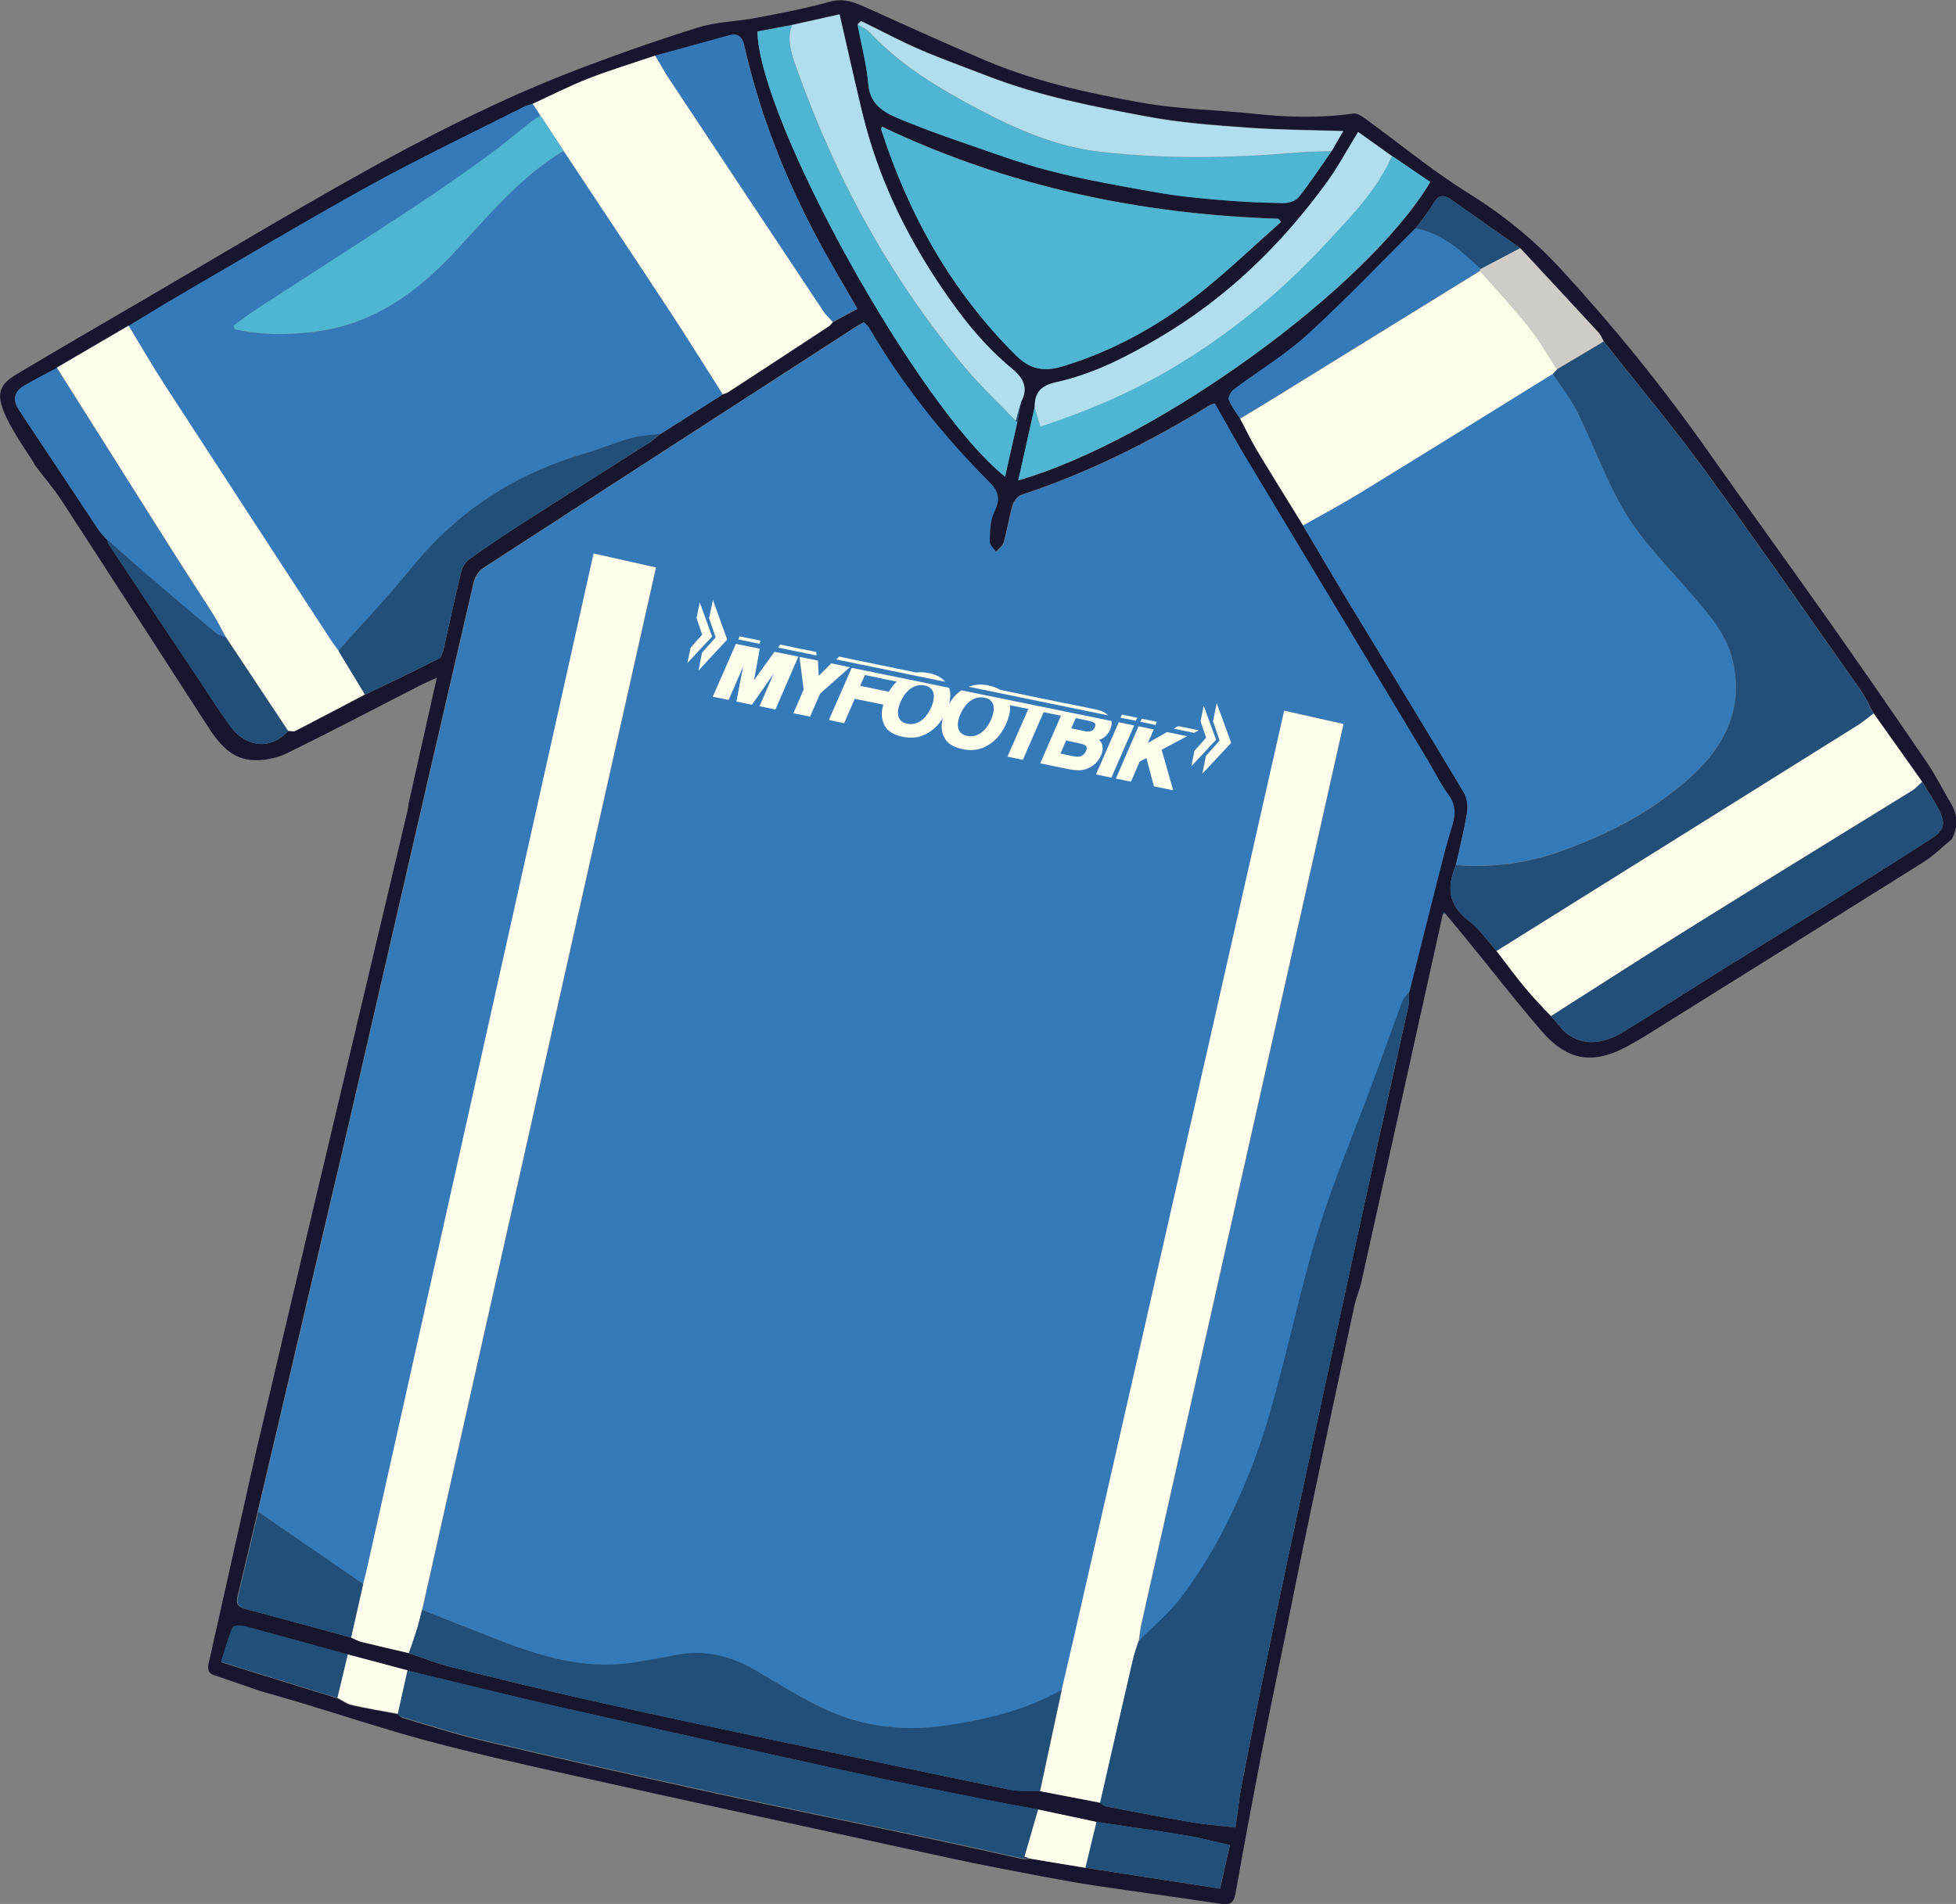<?xml version="1.0" encoding="UTF-8"?> <svg xmlns="http://www.w3.org/2000/svg" xmlns:xlink="http://www.w3.org/1999/xlink" id="_Слой_2" data-name="Слой 2" viewBox="0 0 121.79 118.57"><rect x="0" y="0" width="121.79" height="118.57" fill="#808080" stroke="none"/><defs><style> .cls-1 { fill: #b1deef; } .cls-2 { fill: url(#_Безымянный_градиент_3-3); } .cls-3 { fill: #18162f; } .cls-4 { fill: #1f2c51; } .cls-5 { fill: #4eb6d2; } .cls-6 { fill: #fefceb; } .cls-7 { fill: #214f79; } .cls-8 { fill: #204f79; } .cls-9 { fill: #fdfbea; } .cls-10 { fill: #3379b8; } .cls-11 { fill: #347ab9; } .cls-12 { fill: none; } .cls-13 { fill: url(#_Безымянный_градиент_3-2); } .cls-14 { fill: #fdfcea; } .cls-15 { fill: url(#_Безымянный_градиент_3-4); } .cls-16 { fill: #cfcbc7; } .cls-17 { fill: url(#_Безымянный_градиент_3); } </style><linearGradient id="_Безымянный_градиент_3" data-name="Безымянный градиент 3" x1="78.77" y1="41.7" x2="80.14" y2="41.7" gradientTransform="translate(8.51 -10.26) rotate(11.58)" gradientUnits="userSpaceOnUse"><stop offset="1" stop-color="#fefceb"></stop><stop offset="1" stop-color="#347ab9"></stop></linearGradient><linearGradient id="_Безымянный_градиент_3-2" data-name="Безымянный градиент 3" x1="77.71" y1="41.7" x2="78.89" y2="41.7" xlink:href="#_Безымянный_градиент_3"></linearGradient><linearGradient id="_Безымянный_градиент_3-3" data-name="Безымянный градиент 3" x1="46.74" y1="41.7" x2="48.11" y2="41.7" xlink:href="#_Безымянный_градиент_3"></linearGradient><linearGradient id="_Безымянный_градиент_3-4" data-name="Безымянный градиент 3" x1="45.68" y1="41.7" x2="46.86" y2="41.7" xlink:href="#_Безымянный_градиент_3"></linearGradient></defs><g id="_Слой_1-2" data-name="Слой 1"><g id="_2" data-name="2"><g><path class="cls-3" d="M89.84,56.91c-1.69,7.64-3.38,15.28-5.07,22.92-.12.52-.34,1.02-.45,1.54-.94,4.37-1.87,8.74-2.79,13.12-.54,2.56-1.05,5.13-1.57,7.69-.48,2.36-.97,4.73-1.43,7.1-.55,2.87-1.09,5.75-1.6,8.64-.11.62-.38.72-.94.64-2.57-.39-5.16-.74-7.73-1.12-1.09-.16-2.17-.36-3.25-.56-1.94-.37-3.88-.73-5.81-1.15-8.14-1.77-16.28-3.55-24.42-5.36-2.75-.61-5.5-1.24-8.22-1.97-2.63-.71-5.23-1.57-7.84-2.36-.83-.25-1.66-.48-2.49-.72-.96-.33-1.92-.67-2.88-.99-.48-.16-.42-.48-.33-.86.76-3.37,1.5-6.73,2.26-10.1.21-.95.42-1.91.64-2.86,1.12-4.75,2.23-9.5,3.35-14.25,2.03-8.58,4.07-17.17,6.1-25.75.04-.15.05-.3.07-.46.58-2.59,1.16-5.19,1.76-7.84-.4.18-.77.33-1.13.52-2.75,1.41-5.48,2.85-8.25,4.2-.65.31-1.47.46-2.19.4-1.38-.13-2.13-1.21-2.82-2.29-2.98-4.6-5.94-9.21-8.93-13.8-.51-.79-1.13-1.51-1.7-2.26,0,0,0,0,0,0-.03-.07-.07-.13-.1-.2-.36-.56-.74-1.11-1.08-1.68-.26-.44-.52-.89-.72-1.36-.5-1.18-.35-1.78.75-2.43,2.64-1.58,5.3-3.12,7.96-4.67,4.4-2.57,8.78-5.2,13.22-7.69,4.29-2.4,8.67-4.64,13.25-6.43,2.63-1.02,5.29-1.96,7.98-2.8,1.16-.37,2.43-.37,3.65-.61,1.53-.29,3.07-.58,4.57-1,.96-.27,1.69.1,2.49.46,2.4,1.08,4.8,2.17,7.22,3.2,3.1,1.31,6.39,2.03,9.68,2.62,2.33.42,4.73.45,7.09.7,2.05.22,4.08.27,6.13-.02.23-.03.52.16.74.32,2.12,1.54,4.14,3.22,6.36,4.6,2.17,1.35,4.11,2.91,5.83,4.78,3.26,3.54,6.29,7.28,9.07,11.22,2.58,3.66,5.21,7.28,7.79,10.94,1.99,2.83,3.96,5.68,5.91,8.54.56.82,1.01,1.73,1.52,2.59.43.73.42,1.46.04,2.2-.59.48-1.14,1.04-1.78,1.44-5.77,3.62-11.55,7.22-17.33,10.83-.33.2-.66.39-1,.58-2.2,1.22-3.81.99-5.46-.93-1.61-1.87-3.12-3.82-4.68-5.73-.42-.52-.85-1.03-1.28-1.54-.03-.03-.06-.05-.09-.08-.01.04-.03.08-.04.12ZM64.09,115.74c1.17.19,2.33.38,3.5.58,2.8.43,5.59.87,8.38,1.3l.61-2.71c-.94-.21-1.8-.45-2.68-.59-1.87-.31-3.74-.57-5.62-.85-1.21-.26-2.41-.51-3.62-.77-1.08-.2-2.17-.39-3.25-.61-2.77-.56-5.54-1.1-8.3-1.7-6.13-1.35-12.25-2.71-18.37-4.1-3.13-.71-6.24-1.49-9.36-2.24-1.24-.33-2.47-.66-3.71-.99-2.15-.6-4.29-1.2-6.44-1.77-.23-.06-.69-.04-.74.07-.28.67-.47,1.38-.72,2.16,2.51.78,4.88,1.52,7.25,2.25.3.15.58.37.9.44.95.21,1.91.37,2.86.55.1.08.18.19.29.23,1.67.49,3.33,1.03,5.03,1.43,4.83,1.13,9.67,2.22,14.51,3.28,4.34.95,8.7,1.83,13.05,2.76,2.04.43,4.07.89,6.11,1.34.11,0,.23-.02.34-.02ZM94.65,15.45c-1.44-1.01-2.88-2.03-4.33-3.04-.44-.31-.77-.26-1.06.24-.32.55-.74,1.05-1.11,1.57-2.24,2.22-4.41,4.52-6.75,6.64-1.4,1.27-3.05,2.26-4.57,3.4-.17.13-.37.48-.31.64.16.42.45.78.69,1.17.36.67.68,1.36,1.07,2.01.94,1.56,1.9,3.1,2.85,4.64.97,1.63,1.92,3.28,2.91,4.9,2.37,3.91,4.76,7.81,7.11,11.74.21.35.26.87.19,1.28-.18,1.09-.46,2.16-.69,3.24-.57,1.35-.49,2.49.8,3.46.67.51,1.17,1.25,1.74,1.89.6.77,1.17,1.56,1.79,2.31.5.61,1.06,1.17,1.6,1.75.37.4.69.91,1.14,1.19,1.16.74,2.34.41,3.41-.25,2.08-1.28,4.13-2.61,6.2-3.9,1.94-1.21,3.89-2.4,5.83-3.61,2.37-1.49,4.75-2.98,7.1-4.5.8-.52.89-.91.48-1.76-.3-.61-.69-1.18-1.05-1.77-.25-.35-.49-.7-.74-1.05-.76-1.07-1.52-2.14-2.28-3.21-.27-.48-.5-1-.82-1.45-3.25-4.62-6.47-9.27-9.8-13.84-1.97-2.69-4.12-5.25-6.18-7.87-.12-.19-.2-.42-.35-.58-1.62-1.75-3.24-3.49-4.86-5.24ZM6.68,33.61c.03.1.04.21.09.29,1.93,2.91,3.87,5.82,5.81,8.72.58.88,1.15,1.77,1.77,2.62.99,1.35,2.56,1.45,3.59.29.15,0,.33.06.45,0,1.45-.75,2.89-1.51,4.34-2.27,1.54-.74,3.08-1.47,4.6-2.25.17-.09.25-.43.31-.67.36-1.58.69-3.16,1.08-4.73.07-.29.27-.62.51-.79,1.06-.76,2.15-1.49,3.25-2.2,2.64-1.69,5.29-3.36,7.93-5.04.26-.16.49-.37.73-.56,1.29-.82,2.58-1.64,3.87-2.46.12-.05.25-.07.35-.14,2.09-1.36,4.17-2.72,6.25-4.09.1-.07.17-.18.26-.27.51-.27,1.02-.55,1.52-.82-.93-1.64-1.85-3.15-2.67-4.72-1.94-3.7-3.45-7.58-4.37-11.66-.13-.57-.38-.8-.95-.64-1.53.42-3.05.84-4.58,1.26-1.41.48-2.83.91-4.22,1.45-1.16.45-2.28,1.03-3.41,1.55-.17.06-.35.09-.51.17-3.21,1.62-6.46,3.17-9.61,4.9-3.98,2.19-7.89,4.53-11.82,6.82-1.08.63-2.15,1.29-3.22,1.94-1.49.87-2.98,1.74-4.48,2.62-.67.36-1.36.71-2.02,1.09-.65.38-.76.9-.33,1.54,1.65,2.47,3.28,4.95,4.93,7.43.15.23.37.43.55.64ZM63.58,25c.48-.9.09-1.51-.62-2.09-1.75-1.44-3.13-3.21-4.39-5.08-2.23-3.31-3.92-6.86-4.87-10.75-.5-2.04-.95-4.1-1.43-6.19-.98.22-1.98.44-2.97.66-.72.14-1.44.27-2.14.4.13,5.6,10.05,23.45,15.42,27.72.26-1.18.52-2.3.77-3.42.08-.42.16-.85.23-1.27ZM64.43,25.35c-.34,1.51-.68,3.01-1.02,4.57,8.59-2.47,21.71-11.96,25.65-18.58-.79-.54-1.59-1.08-2.38-1.62-.71-.51-1.43-1.02-2.1-1.5-.66,1.07-1.23,2.16-1.96,3.15-2.83,3.89-6.22,7.18-10.39,9.64-2.04,1.2-4.13,2.29-6.44,2.79-.96.21-1.35.64-1.35,1.55ZM53.4,1.52c.23,1.23.57,2.46.67,3.71.13,1.44,1.16,1.85,2.22,2.28,1.13.46,2.27.89,3.43,1.28,1.87.64,3.73,1.35,5.65,1.84,2.18.56,4.41.95,6.63,1.34,1.32.23,2.67.36,4.01.48,1.3.11,2.6.17,3.9.19.33,0,.77-.14.96-.37.73-.92,1.37-1.91,2.05-2.87.24-.41.47-.82.72-1.25-2.03-.07-3.99-.07-5.95-.21-2.07-.15-4.16-.3-6.2-.68-3.37-.63-6.76-1.28-9.98-2.53-1.43-.55-2.88-1.07-4.29-1.68-1.22-.53-2.38-1.16-3.58-1.74-.04-.02-.15.12-.23.19ZM68.5,112.26c.12.08.24.21.37.24,1.77.34,3.53.68,5.31.98.87.15,1.76.21,2.75.33.13-.91.21-1.73.36-2.52.4-2.09.82-4.19,1.24-6.27.56-2.72,1.12-5.44,1.7-8.16,1.58-7.37,3.17-14.75,4.78-22.12.88-4.03,1.8-8.04,2.68-12.07.06-.28.02-.59.03-.88.61-2.44,1.22-4.88,1.84-7.32.26-1.02.51-2.04.83-3.04.22-.7.25-1.31-.23-1.95-.49-.66-.85-1.41-1.27-2.12-3.83-6.38-7.67-12.75-11.5-19.13-.62-1.03-1.19-2.08-1.77-3.11-.19.07-.26.09-.33.13-3.7,2.26-7.55,4.2-11.69,5.56-.23.08-.47.38-.55.62-.22.76-.34,1.56-.56,2.33-.06.23-.32.41-.48.61-.14-.21-.42-.42-.41-.63.03-.63.02-1.32.28-1.87.37-.75.31-1.24-.27-1.82-2.91-2.9-5.45-6.1-7.53-9.66-.07-.12-.2-.21-.3-.32-.13.07-.22.11-.31.16-7.8,5.05-15.61,10.09-23.4,15.15-.28.18-.51.57-.59.91-2.12,9.13-4.22,18.26-6.32,27.39-.61,2.66-1.22,5.32-1.84,7.98-1.76,7.49-3.52,14.98-5.28,22.48-.42,1.77-.83,3.54-1.26,5.31-.11.46.07.64.5.75,2.18.57,4.36,1.18,6.54,1.77.22.1.44.22.67.28.97.24,1.95.46,2.93.69.87.29,1.72.64,2.61.86,3.04.76,6.09,1.51,9.15,2.19,4.17.93,8.35,1.81,12.52,2.7,4.38.93,8.76,1.86,13.14,2.76.6.12,1.25.06,1.87.08,1.25.24,2.5.48,3.75.72ZM79.76,13.82c-.05-.07-.1-.13-.15-.2-8.61-.28-16.88-2.01-24.7-5.74-.02.09-.04.15-.03.19,1.71,5.32,4.37,10.07,8.37,14.04.87.87,1.73,1.06,2.91.7,3.31-1,6.24-2.67,8.89-4.83,1.63-1.32,3.15-2.77,4.72-4.17Z"></path><path class="cls-5" d="M2.07,28.77c.03.07.07.13.1.2-.03-.07-.07-.13-.1-.2Z"></path><path class="cls-7" d="M89.84,56.91s.03-.08.04-.12c.03.03.06.05.09.08-.04.03-.09.04-.13.04Z"></path><path class="cls-11" d="M16.07,94.15c1.76-7.49,3.53-14.98,5.28-22.48.62-2.66,1.23-5.32,1.84-7.98,2.1-9.13,4.2-18.26,6.32-27.39.08-.33.31-.73.59-.91,7.79-5.07,15.6-10.11,23.4-15.15.09-.06.18-.1.31-.16.1.11.23.2.3.32,2.08,3.55,4.62,6.75,7.53,9.66.58.58.64,1.08.27,1.82-.27.54-.26,1.24-.28,1.87,0,.2.26.42.41.63.17-.2.42-.38.48-.61.22-.77.33-1.56.56-2.33.07-.25.31-.55.55-.62,4.13-1.36,7.99-3.3,11.69-5.56.06-.04.14-.06.33-.13.59,1.03,1.16,2.08,1.77,3.11,3.83,6.38,7.67,12.75,11.5,19.13.42.71.78,1.46,1.27,2.12.47.64.45,1.24.23,1.95-.32,1-.57,2.02-.83,3.04-.62,2.44-1.23,4.88-1.84,7.32-.14.18-.33.35-.4.55-.66,1.78-1.29,3.56-1.95,5.34-1.08,2.91-2.3,5.77-3.22,8.72-.97,3.11-1.65,6.31-2.5,9.47-.41,1.54-.83,3.08-1.37,4.57-1.17,3.22-2.66,6.3-4.74,9.04-.76,1-1.76,1.83-2.65,2.73.05-.35.08-.71.16-1.06,4.12-18.37,8.25-36.73,12.37-55.1.07-.32.14-.64.22-.97l-3.69-.83c-.08.36-.15.66-.22.96-2.88,12.73-5.76,25.47-8.65,38.2-1.39,6.12-2.79,12.24-4.18,18.35-.26,1.16-.54,2.32-.81,3.48-2.18,1.24-4.58,1.82-7.03,2.19-2.59.39-5.15.16-7.55-.92-1.54-.7-2.98-1.61-4.44-2.47-1.57-.92-3.22-1.32-5.02-.97-.88.17-1.77.33-2.66.47-3.18.49-6.09-.51-8.98-1.65-1.38-.55-2.76-1.09-4.14-1.63,4.85-21.64,9.71-43.28,14.56-64.92-1.3-.29-2.56-.57-3.88-.87-.09.41-.17.76-.25,1.11-4.62,20.7-9.24,41.4-13.86,62.1-.07.33-.16.65-.24.97-2.18-1.5-4.36-3-6.54-4.5Z"></path><path class="cls-11" d="M8.01,20.29c1.07-.65,2.14-1.31,3.22-1.94,3.93-2.28,7.84-4.62,11.82-6.82,3.15-1.73,6.4-3.28,9.61-4.9.16-.08.34-.11.51-.17.16.25.33.5.49.75-.21.14-.44.27-.64.42-.91.71-1.79,1.47-2.72,2.14-1.52,1.1-3.06,2.18-4.62,3.2-3.22,2.11-6.47,4.19-9.7,6.29-.5.32-.96.69-1.45,1.04.03.07.06.14.09.21,1.6.37,3.23.36,4.86.17,3.62-.42,6.41-2.39,8.81-4.96,2.12-2.27,4.08-4.7,6.8-6.32,2.22,3.34,4.44,6.68,6.64,10.03,1.11,1.7,2.18,3.42,3.27,5.13-1.29.82-2.58,1.64-3.87,2.46-.62.09-1.27.11-1.87.27-.96.27-1.89.67-2.85.95-4.32,1.26-7.91,3.58-10.76,7.09-1.45,1.79-3.05,3.47-4.58,5.2-.15-.21-.31-.41-.45-.62-3.46-5.31-6.93-10.62-10.38-15.94-.78-1.2-1.5-2.45-2.24-3.67Z"></path><path class="cls-11" d="M90.65,53.88c.24-1.08.52-2.15.69-3.24.07-.41.02-.93-.19-1.28-2.35-3.93-4.74-7.83-7.11-11.74-.98-1.62-1.94-3.27-2.91-4.9,1.16-.66,2.35-1.28,3.48-1.98,4.03-2.47,8.05-4.97,12.07-7.46.51.78,1.11,1.53,1.52,2.36,1.04,2.12,1.83,4.38,3.05,6.38,1.05,1.73,2.54,3.21,3.88,4.76,1.1,1.27,2.27,2.51,2.7,4.16.81,3.05-.39,5.49-2.62,7.49-2.37,2.12-5.15,3.56-8.13,4.61-2.09.73-4.24.99-6.44.83Z"></path><path class="cls-6" d="M22.61,98.65c.08-.32.17-.65.24-.97,4.62-20.7,9.24-41.4,13.86-62.1.08-.35.16-.7.25-1.11,1.32.3,2.58.58,3.88.87-4.85,21.64-9.71,43.28-14.56,64.92-.11.41-.2.83-.33,1.24-.15.49-.33.97-.49,1.45-.98-.23-1.96-.45-2.93-.69-.23-.06-.45-.19-.67-.28.25-1.11.5-2.22.75-3.33Z"></path><path class="cls-6" d="M66.1,105.25c.27-1.16.54-2.32.81-3.48,1.39-6.12,2.79-12.24,4.18-18.35,2.89-12.73,5.77-25.46,8.65-38.2.07-.3.13-.6.22-.96l3.69.83c-.07.33-.15.65-.22.97-4.13,18.36-8.25,36.73-12.37,55.1-.08.35-.11.71-.16,1.06-.11.37-.25.73-.34,1.1-.69,2.98-1.37,5.97-2.05,8.95-1.25-.24-2.5-.48-3.75-.72.45-2.1.9-4.2,1.35-6.29Z"></path><path class="cls-7" d="M90.65,53.88c2.2.17,4.36-.09,6.44-.83,2.98-1.05,5.76-2.48,8.13-4.61,2.23-2,3.42-4.44,2.62-7.49-.44-1.65-1.61-2.89-2.7-4.16-1.34-1.55-2.82-3.03-3.88-4.76-1.22-2-2.01-4.27-3.05-6.38-.41-.83-1.01-1.57-1.52-2.36.09-.09.17-.19.26-.28.97-.58,1.94-1.15,2.91-1.73,2.07,2.62,4.22,5.18,6.18,7.87,3.33,4.57,6.55,9.22,9.8,13.84.32.45.55.97.82,1.45-.33.25-.64.52-.98.73-7.5,4.69-15,9.38-22.49,14.06-.58-.64-1.07-1.38-1.74-1.89-1.29-.97-1.37-2.12-.8-3.46Z"></path><path class="cls-8" d="M68.5,112.26c.68-2.99,1.36-5.97,2.05-8.95.09-.37.22-.73.34-1.1.89-.91,1.89-1.73,2.65-2.73,2.08-2.74,3.56-5.82,4.74-9.04.54-1.49.96-3.03,1.37-4.57.84-3.15,1.52-6.35,2.5-9.47.92-2.95,2.14-5.82,3.22-8.72.66-1.78,1.29-3.57,1.95-5.34.08-.21.27-.37.4-.55,0,.3.03.6-.03.88-.89,4.02-1.81,8.04-2.68,12.07-1.61,7.37-3.19,14.74-4.78,22.12-.58,2.72-1.14,5.44-1.7,8.16-.43,2.09-.85,4.18-1.24,6.27-.15.8-.23,1.61-.36,2.52-.99-.12-1.88-.18-2.75-.33-1.77-.3-3.54-.64-5.31-.98-.13-.03-.25-.16-.37-.24Z"></path><path class="cls-5" d="M79.76,13.82c-1.57,1.39-3.09,2.84-4.72,4.17-2.65,2.16-5.58,3.83-8.89,4.83-1.18.36-2.04.17-2.91-.7-3.99-3.97-6.65-8.72-8.37-14.04-.01-.04.01-.09.03-.19,7.82,3.73,16.09,5.46,24.7,5.74.05.07.1.13.15.2Z"></path><path class="cls-14" d="M45,24.55c-1.09-1.71-2.16-3.44-3.27-5.13-2.2-3.35-4.43-6.69-6.64-10.03-.48-.73-.95-1.45-1.43-2.18-.16-.25-.33-.5-.49-.75,1.14-.52,2.25-1.09,3.41-1.55,1.38-.54,2.81-.97,4.22-1.45.29.48.56.98.87,1.45,3.19,4.82,6.39,9.64,9.59,14.45.17.25.4.46.6.69-.08.09-.15.21-.26.27-2.08,1.37-4.16,2.73-6.25,4.09-.1.07-.23.1-.35.14Z"></path><path class="cls-9" d="M93.19,59.22c7.5-4.69,15-9.37,22.49-14.06.35-.22.66-.49.98-.73.76,1.07,1.52,2.14,2.28,3.21.25.35.5.7.74,1.05-.2.18-.38.4-.61.54-4.46,2.76-8.94,5.49-13.39,8.27-3.05,1.9-6.07,3.85-9.11,5.78-.54-.58-1.1-1.15-1.6-1.75-.62-.75-1.2-1.54-1.79-2.31Z"></path><path class="cls-14" d="M96.95,23c-.09.09-.17.19-.26.28-4.02,2.49-8.04,4.99-12.07,7.46-1.14.7-2.32,1.32-3.48,1.98-.95-1.55-1.92-3.09-2.85-4.64-.39-.65-.72-1.34-1.07-2.01.61-.37,1.23-.73,1.84-1.11,4.37-2.7,8.73-5.4,13.1-8.09,1.01,1.15,2.06,2.27,3.01,3.46.67.84,1.2,1.78,1.79,2.68Z"></path><path class="cls-14" d="M8.01,20.29c.75,1.22,1.46,2.47,2.24,3.67,3.45,5.32,6.92,10.63,10.38,15.94.14.21.3.41.45.62.55.91,1.1,1.81,1.65,2.72-1.44.76-2.89,1.52-4.34,2.27-.12.06-.3,0-.45,0-1.29-1.95-2.59-3.89-3.88-5.84-.26-.47-.5-.95-.78-1.41-.81-1.28-1.65-2.55-2.46-3.83-2.43-3.84-4.85-7.69-7.28-11.54,1.49-.87,2.98-1.74,4.48-2.62Z"></path><path class="cls-8" d="M66.1,105.25c-.45,2.1-.9,4.19-1.35,6.29-.63-.02-1.27.05-1.87-.08-4.38-.9-8.76-1.83-13.14-2.76-4.18-.89-8.36-1.76-12.52-2.7-3.06-.68-6.11-1.43-9.15-2.19-.89-.22-1.74-.57-2.61-.86.17-.48.34-.96.49-1.45.13-.41.22-.83.33-1.24,1.38.54,2.76,1.09,4.14,1.63,2.88,1.14,5.8,2.14,8.98,1.65.89-.14,1.78-.29,2.66-.47,1.81-.36,3.46.05,5.02.97,1.46.86,2.9,1.77,4.44,2.47,2.4,1.09,4.96,1.32,7.55.92,2.45-.37,4.85-.95,7.03-2.19Z"></path><path class="cls-8" d="M25.37,104.03c3.12.75,6.23,1.53,9.36,2.24,6.12,1.39,12.24,2.76,18.37,4.1,2.76.61,5.53,1.15,8.3,1.7,1.08.22,2.17.41,3.25.61-.28.98-.57,1.96-.85,2.94-.01.05-.03.09-.05.13-2.04-.45-4.07-.91-6.11-1.34-4.35-.92-8.7-1.81-13.05-2.76-4.84-1.06-9.68-2.15-14.51-3.28-1.69-.4-3.35-.94-5.03-1.43-.11-.03-.19-.15-.29-.23.2-.9.4-1.8.6-2.7Z"></path><path class="cls-7" d="M96.58,63.28c3.03-1.93,6.05-3.88,9.11-5.78,4.45-2.77,8.93-5.51,13.39-8.27.23-.14.41-.36.61-.54.35.59.75,1.16,1.05,1.77.41.84.32,1.24-.48,1.76-2.35,1.52-4.73,3.01-7.1,4.5-1.94,1.21-3.89,2.4-5.83,3.61-2.07,1.29-4.12,2.62-6.2,3.9-1.07.66-2.25.98-3.41.25-.45-.29-.76-.79-1.14-1.19Z"></path><path class="cls-5" d="M82.91,9.41c-.67.96-1.32,1.95-2.05,2.87-.19.24-.64.38-.96.37-1.3-.02-2.6-.08-3.9-.19-1.34-.11-2.68-.24-4.01-.48-2.22-.39-4.45-.78-6.63-1.34-1.91-.49-3.77-1.2-5.65-1.84-1.15-.4-2.3-.82-3.43-1.28-1.05-.43-2.09-.85-2.22-2.28-.11-1.25-.44-2.47-.67-3.71.26.16.56.28.76.5,1.91,2.04,4.25,3.45,6.69,4.74,2.42,1.28,4.91,2.38,7.65,2.69,4.03.46,8.08.4,12.12.06.76-.06,1.52-.07,2.29-.1Z"></path><path class="cls-5" d="M86.67,9.71c.8.54,1.6,1.09,2.38,1.62-3.94,6.61-17.06,16.11-25.65,18.58.35-1.55.69-3.06,1.02-4.57.12.4.23.8.36,1.22,2.88-.95,5.71-2.14,8.36-3.73,3.53-2.11,6.68-4.71,9.47-7.73,1.53-1.66,3.13-3.28,4.06-5.4Z"></path><path class="cls-5" d="M63.35,26.27c-.25,1.12-.5,2.24-.77,3.42-5.37-4.27-15.29-22.13-15.42-27.72.7-.13,1.42-.27,2.14-.4-.33.92-.03,1.79.27,2.63,2.43,6.86,5.86,13.17,10.55,18.75.97,1.15,2.08,2.18,3.12,3.27.03.02.07.04.1.06Z"></path><path class="cls-8" d="M22.72,43.25c-.55-.91-1.1-1.81-1.65-2.72,1.53-1.73,3.13-3.41,4.58-5.2,2.85-3.51,6.44-5.83,10.76-7.09.96-.28,1.89-.68,2.85-.95.6-.17,1.24-.19,1.87-.27-.24.19-.47.39-.73.56-2.64,1.68-5.29,3.35-7.93,5.04-1.1.71-2.19,1.43-3.25,2.2-.24.17-.44.5-.51.79-.38,1.57-.71,3.16-1.08,4.73-.06.24-.14.58-.31.67-1.52.78-3.07,1.5-4.6,2.25Z"></path><path class="cls-1" d="M63.25,26.21c-1.04-1.09-2.15-2.12-3.12-3.27-4.69-5.58-8.12-11.89-10.55-18.75-.3-.84-.6-1.71-.27-2.63,1-.22,1.99-.44,2.97-.66.48,2.09.93,4.14,1.43,6.19.94,3.89,2.64,7.44,4.87,10.75,1.26,1.87,2.64,3.64,4.39,5.08.7.58,1.1,1.19.62,2.09-.11.4-.22.8-.33,1.2Z"></path><path class="cls-1" d="M86.67,9.71c-.92,2.12-2.53,3.74-4.06,5.4-2.78,3.02-5.94,5.61-9.47,7.73-2.65,1.59-5.48,2.78-8.36,3.73-.12-.42-.24-.82-.36-1.22,0-.91.38-1.34,1.35-1.55,2.31-.51,4.4-1.59,6.44-2.79,4.17-2.46,7.56-5.75,10.39-9.64.72-.99,1.3-2.09,1.96-3.15.67.48,1.39.99,2.1,1.5Z"></path><path class="cls-10" d="M51.86,20.05c-.2-.23-.44-.43-.6-.69-3.2-4.81-6.4-9.63-9.59-14.45-.31-.47-.58-.97-.87-1.45,1.53-.42,3.05-.84,4.58-1.26.57-.16.82.07.95.64.93,4.08,2.44,7.96,4.37,11.66.82,1.57,1.74,3.08,2.67,4.72-.51.27-1.01.55-1.52.82Z"></path><path class="cls-1" d="M82.91,9.41c-.76.03-1.53.03-2.29.1-4.04.34-8.09.4-12.12-.06-2.74-.31-5.23-1.41-7.65-2.69-2.44-1.29-4.78-2.7-6.69-4.74-.2-.21-.5-.34-.76-.5.08-.07.19-.21.23-.19,1.2.57,2.36,1.21,3.58,1.74,1.41.61,2.86,1.12,4.29,1.68,3.22,1.25,6.6,1.9,9.98,2.53,2.04.38,4.13.53,6.2.68,1.95.14,3.92.15,5.95.21-.24.42-.48.83-.72,1.25Z"></path><path class="cls-11" d="M3.53,22.91c2.43,3.85,4.85,7.69,7.28,11.54.81,1.28,1.65,2.55,2.46,3.83.29.45.52.94.78,1.41-.21-.09-.45-.13-.62-.27-1.46-1.22-2.91-2.45-4.35-3.69-.81-.7-1.61-1.41-2.41-2.12-.19-.21-.4-.41-.55-.64-1.65-2.47-3.28-4.95-4.93-7.43-.43-.64-.33-1.16.33-1.54.66-.38,1.34-.73,2.02-1.09Z"></path><path class="cls-11" d="M92.14,16.86c-4.37,2.7-8.73,5.4-13.1,8.09-.61.38-1.22.74-1.84,1.11-.24-.39-.53-.75-.69-1.17-.06-.16.13-.51.31-.64,1.52-1.14,3.17-2.13,4.57-3.4,2.33-2.12,4.51-4.42,6.75-6.64,1.68.3,2.86,1.42,4.04,2.53-.02.04-.03.08-.04.12Z"></path><path class="cls-8" d="M22.61,98.65c-.25,1.11-.5,2.22-.75,3.33-2.18-.59-4.36-1.19-6.54-1.77-.43-.11-.61-.29-.5-.75.43-1.77.84-3.54,1.26-5.31,2.18,1.5,4.36,3,6.54,4.5Z"></path><path class="cls-7" d="M6.68,33.61c.8.71,1.6,1.42,2.41,2.12,1.44,1.24,2.89,2.47,4.35,3.69.17.14.41.18.62.27,1.29,1.95,2.59,3.89,3.88,5.84-1.03,1.17-2.6,1.06-3.59-.29-.62-.85-1.18-1.74-1.77-2.62-1.94-2.91-3.88-5.81-5.81-8.72-.05-.08-.06-.19-.09-.29Z"></path><path class="cls-8" d="M68.27,113.46c1.87.28,3.75.54,5.62.85.88.15,1.75.38,2.68.59l-.61,2.71c-2.78-.43-5.58-.86-8.38-1.3.23-.95.46-1.91.69-2.86Z"></path><path class="cls-16" d="M92.14,16.86s.03-.08.04-.12c.82-.43,1.64-.87,2.46-1.3,1.62,1.75,3.25,3.49,4.86,5.24.15.16.24.39.35.58-.97.58-1.94,1.15-2.91,1.73-.59-.9-1.13-1.84-1.79-2.68-.95-1.2-2-2.31-3.01-3.46Z"></path><path class="cls-8" d="M21.01,105.74c-2.37-.74-4.74-1.47-7.25-2.25.25-.78.44-1.49.72-2.16.05-.11.5-.13.74-.07,2.15.58,4.3,1.18,6.44,1.77-.22.9-.43,1.81-.65,2.71Z"></path><path class="cls-7" d="M94.65,15.45c-.82.43-1.64.87-2.46,1.3-1.19-1.1-2.36-2.22-4.04-2.53.37-.52.79-1.02,1.11-1.57.3-.51.63-.55,1.06-.24,1.44,1.01,2.89,2.03,4.33,3.04Z"></path><path class="cls-14" d="M68.27,113.46c-.23.95-.46,1.91-.69,2.86-1.17-.19-2.33-.38-3.5-.58-.1-.04-.19-.08-.29-.11.28-.98.57-1.96.85-2.94,1.21.26,2.41.51,3.62.77Z"></path><path class="cls-6" d="M21.01,105.74c.22-.9.43-1.81.65-2.71,1.24.33,2.47.66,3.71.99-.2.9-.4,1.8-.6,2.7-.95-.18-1.91-.33-2.86-.55-.32-.07-.6-.29-.9-.44Z"></path><path class="cls-7" d="M63.25,26.21c.11-.4.22-.8.33-1.2-.08.42-.16.85-.23,1.27-.03-.02-.07-.04-.1-.06Z"></path><path class="cls-4" d="M63.8,115.63c.1.04.19.08.29.11-.11,0-.23.02-.34.02.02-.04.04-.09.05-.14Z"></path><path class="cls-5" d="M33.66,7.21c.48.73.95,1.45,1.43,2.18-2.71,1.63-4.68,4.05-6.8,6.32-2.4,2.58-5.18,4.54-8.81,4.96-1.63.19-3.25.2-4.86-.17-.03-.07-.06-.14-.09-.21.48-.35.95-.72,1.45-1.04,3.23-2.1,6.48-4.17,9.7-6.29,1.57-1.03,3.1-2.11,4.62-3.2.94-.67,1.81-1.43,2.72-2.14.2-.16.42-.28.64-.42Z"></path><g><path class="cls-12" d="M59.8,44.46c-.17.38-.21.7-.13.94.07.23.25.37.54.43s.57,0,.83-.17c.26-.17.48-.45.66-.85.16-.38.21-.69.13-.93-.08-.23-.26-.37-.54-.43s-.57,0-.83.17c-.27.18-.5.46-.66.84Z"></path><path class="cls-12" d="M67.24,46.3l-.87-.18-.35.81.82.17c.16.03.28.04.38.01h0c.18-.04.31-.15.39-.35.06-.15.05-.26-.05-.34-.07-.05-.18-.09-.33-.12Z"></path><path class="cls-12" d="M53.85,42.05l-.29.67,1.78.37c.14-.25.31-.46.49-.63l-1.98-.41Z"></path><path class="cls-12" d="M68.14,45.02c-.09-.06-.22-.1-.4-.14l-.76-.16-.28.64.83.17c.15.03.29.03.4,0,.11-.03.19-.11.24-.24.08-.19,0-.25-.03-.27Z"></path><path class="cls-12" d="M56.08,43.7c-.17.38-.21.7-.13.94.07.23.25.37.54.43s.57,0,.83-.17c.26-.17.48-.45.66-.85.16-.38.21-.69.13-.93-.08-.23-.26-.37-.54-.43s-.57,0-.83.17c-.27.18-.5.46-.66.84Z"></path><polygon class="cls-17" points="75.76 43.79 75.53 44.92 75.94 46.12 75.09 47.07 74.86 48.19 76.66 46.26 75.76 43.79"></polygon><polygon class="cls-13" points="75.1 45.94 74.37 46.76 74.18 47.72 75.72 46.07 74.95 43.95 74.75 44.92 75.1 45.94"></polygon><polygon class="cls-2" points="45.28 39.83 44.39 37.36 44.15 38.5 44.56 39.69 43.71 40.65 43.49 41.76 45.28 39.83"></polygon><polygon class="cls-15" points="43.57 37.52 43.37 38.5 43.72 39.52 43 40.34 42.8 41.29 44.34 39.64 43.57 37.52"></polygon><polygon class="cls-6" points="45.37 43.59 46.27 41.52 45.85 43.69 46.82 43.89 48.17 41.96 47.29 43.98 48.28 44.19 49.71 40.89 48.22 40.59 46.95 42.36 47.31 40.4 45.82 40.1 44.38 43.39 45.37 43.59"></polygon><polygon class="cls-6" points="51.06 43.2 52.92 41.55 51.76 41.31 50.98 42.09 50.93 41.14 49.78 40.91 50.04 42.94 49.4 44.42 50.44 44.63 51.06 43.2"></polygon><path class="cls-6" d="M68.64,46.43c-.03-.14-.1-.25-.2-.35.09-.03.17-.07.24-.11.19-.12.34-.3.44-.53.09-.2.11-.38.09-.54l-9.34-1.91c-.31.2-.57.49-.78.85.1-.38.11-.72,0-1.01l-6.06-1.24-1.42,3.25.95.2.66-1.52,1.78.36c-.15.5-.12.93.07,1.28.17.36.55.6,1.11.72s1.06.06,1.48-.17c.43-.22.78-.55,1.05-1-.13.47-.1.88.09,1.22.17.36.55.6,1.11.72s1.06.06,1.48-.17c.55-.28.96-.74,1.26-1.41.19-.43.27-.81.24-1.15l1.14.23-1.3,2.97.96.2,1.29-2.97,1.08.22-1.29,2.97,1.81.37c.21.04.4.06.57.06.19,0,.36-.03.54-.1.15-.06.29-.13.42-.24.19-.15.34-.35.44-.57.1-.22.13-.43.09-.61ZM60.47,43.62c.26-.17.53-.23.83-.17s.46.2.54.43c.08.24.03.56-.13.93-.18.4-.4.68-.66.85-.26.17-.53.23-.83.17s-.46-.2-.54-.43c-.08-.24-.04-.56.13-.94.17-.38.39-.67.66-.84ZM55.34,43.08l-1.78-.37.29-.67,1.98.41c-.18.17-.35.39-.49.63ZM56.74,42.86c.26-.17.53-.23.83-.17s.46.2.54.43c.08.24.03.56-.13.93-.18.4-.4.68-.66.85-.26.17-.53.23-.83.17s-.46-.2-.54-.43c-.08-.24-.04-.56.13-.94.17-.38.39-.67.66-.84ZM68.17,45.29c-.05.12-.13.2-.24.24-.11.03-.25.04-.4,0l-.83-.17.28-.64.76.16c.17.04.31.08.4.14.03.02.11.08.03.27ZM67.62,46.76c-.08.2-.21.31-.39.35h0c-.09.02-.22.02-.38-.01l-.82-.17.35-.81.87.18c.15.04.26.08.33.12.1.08.11.19.05.34Z"></path><polygon class="cls-6" points="70.62 45.18 69.66 44.98 68.24 48.23 69.2 48.43 70.62 45.18"></polygon><polygon class="cls-6" points="73.91 45.85 72.66 45.59 71.47 46.27 71.84 45.43 70.89 45.23 69.48 48.49 70.42 48.68 70.96 47.43 71.38 47.21 71.85 48.97 73.05 49.22 72.33 46.69 73.91 45.85"></polygon><polygon class="cls-6" points="47.3 40.1 47.34 39.89 46.79 39.78 46.8 39.74 46.78 39.78 46.05 39.63 45.97 39.82 47.3 40.1"></polygon><polygon class="cls-6" points="50.84 40.82 50.82 40.6 49.86 40.41 49.72 40.38 48.58 40.14 48.44 40.33 50.84 40.82"></polygon><path class="cls-6" d="M57.04,41.88l-3.69-.76h0s-1.1-.23-1.1-.23l-.18.18,6.78,1.39c-.2-.26-.54-.44-1-.54-.29-.06-.55-.07-.81-.04Z"></path><path class="cls-6" d="M61.57,42.69c-.47-.1-.89-.07-1.26.08l8.68,1.78c-.15-.17-.39-.29-.72-.36l-1.85-.38h-.05s-4.1-.85-4.1-.85c-.18-.12-.42-.21-.7-.26Z"></path><polygon class="cls-6" points="69.77 44.7 70.72 44.89 70.81 44.7 69.85 44.5 69.77 44.7"></polygon><polygon class="cls-6" points="73.36 45.22 73.08 45.38 74.35 45.64 74.64 45.48 73.36 45.22"></polygon><polygon class="cls-6" points="71 44.95 71.95 45.15 72.03 44.95 71.09 44.76 71 44.95"></polygon></g></g></g></g></svg> 